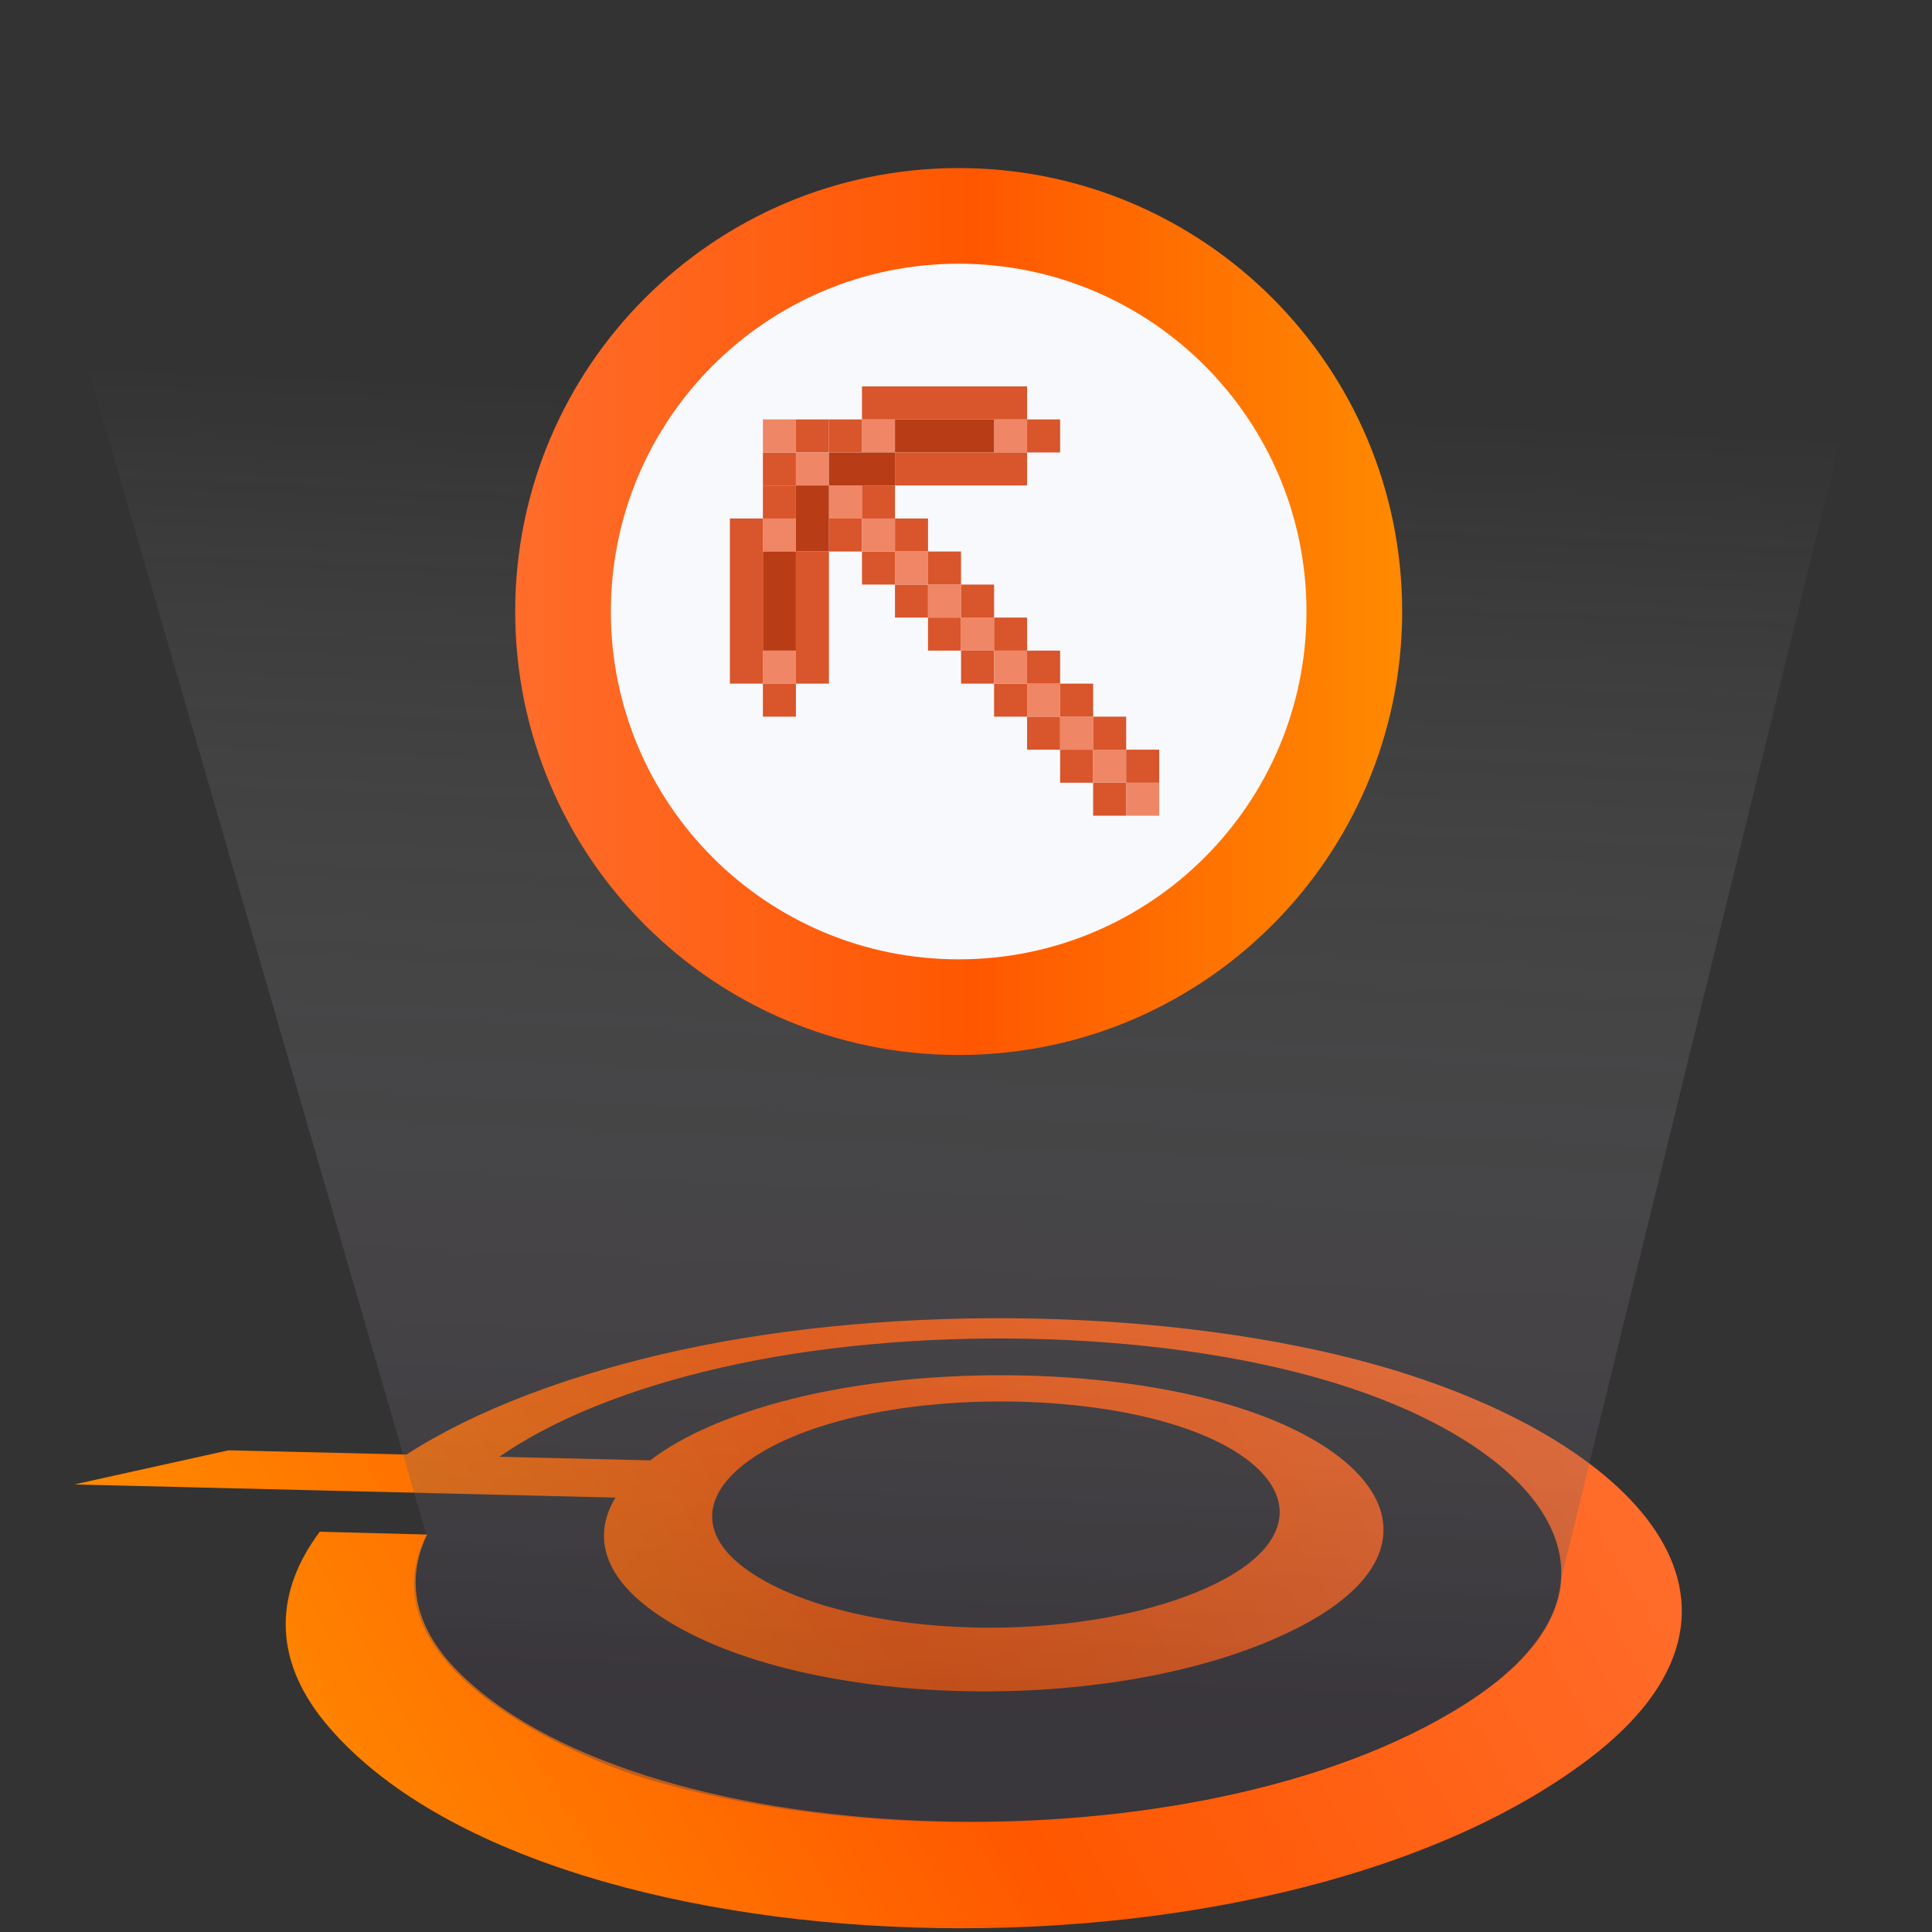 <svg width="90" height="90" viewBox="0 0 90 90" fill="none" xmlns="http://www.w3.org/2000/svg">
<rect x="0" y="0" width="90" height="90" fill="#333333" stroke="none"/>
<path d="M3.467 69.151L28.671 69.764C27.641 71.458 28.032 73.347 30.417 75.055C36.842 79.668 52.051 80.098 60.417 75.85C67.09 72.461 64.926 67.965 57.967 65.659C52.103 63.717 43.319 63.534 36.803 65.189C34.001 65.906 31.786 66.884 30.287 68.03L23.263 67.861C25.739 66.141 29.284 64.694 33.558 63.717C42.355 61.697 53.81 61.931 61.864 64.329C71.977 67.34 76.955 73.843 68.25 79.381C55.843 87.279 30.313 86.471 21.542 78.065C19.236 75.863 18.884 73.569 19.9 71.484L14.896 71.354C12.876 74.051 12.602 77.153 15.144 80.242C24.918 92.101 59.01 93.274 73.984 81.962C83.51 74.755 76.173 66.975 64.079 63.573C54.748 60.954 41.833 60.693 31.733 62.883C26.573 64.004 22.155 65.685 18.936 67.757L10.648 67.561L3.467 69.151ZM55.309 66.571C60.352 68.356 61.343 71.653 56.234 73.96C50.239 76.658 39.996 76.384 35.226 73.413C31.186 70.91 33.454 67.731 39.058 66.206C44.023 64.851 50.891 65.007 55.309 66.571Z" fill="url(#paint0_linear_17742_183017)"/>
<path opacity="0.34" d="M72.746 73.452C72.629 77.622 66.543 81.167 59.037 83.161C50.305 85.48 39.267 85.52 30.314 82.926C27.082 81.988 16.734 77.661 19.862 71.497L0.001 3H90.001L72.746 73.452Z" fill="url(#paint1_linear_17742_183017)"/>
<path d="M65.318 28.487C65.318 29.013 65.299 29.538 65.258 30.052C65.257 30.075 65.254 30.098 65.253 30.122C65.158 31.328 64.96 32.506 64.666 33.644C63.289 39.001 59.819 43.518 55.179 46.268C54.731 46.535 54.271 46.783 53.801 47.016C53.291 47.27 52.767 47.503 52.232 47.713C49.891 48.638 47.336 49.145 44.658 49.145C33.25 49.145 24 39.897 24 28.487C24 17.079 33.25 7.829 44.658 7.829C56.068 7.829 65.318 17.079 65.318 28.487Z" fill="url(#paint2_linear_17742_183017)"/>
<path d="M44.659 44.69C53.607 44.69 60.861 37.436 60.861 28.487C60.861 19.539 53.607 12.285 44.659 12.285C35.71 12.285 28.456 19.539 28.456 28.487C28.456 37.436 35.71 44.69 44.659 44.69Z" fill="#F8F9FD"/>
<g clip-path="url(#clip0_17742_183017)">
<path d="M35.539 30.308H37.077V31.846H35.539V30.308Z" fill="#EF8665"/>
<path d="M35.539 24.154H37.077V25.692H35.539V24.154Z" fill="#EF8665"/>
<path d="M38.615 22.615H40.154V24.154H38.615V22.615Z" fill="#EF8665"/>
<path d="M38.616 24.154H40.154V25.692H38.616V24.154Z" fill="#D9552B"/>
<path d="M35.539 21.077H37.077V22.615H35.539V21.077Z" fill="#D9552B"/>
<path d="M40.154 25.692H41.693V27.231H40.154V25.692Z" fill="#D9552B"/>
<path d="M41.692 27.231H43.231V28.769H41.692V27.231Z" fill="#D9552B"/>
<path d="M43.23 28.769H44.769V30.308H43.23V28.769Z" fill="#D9552B"/>
<path d="M44.77 30.308H46.308V31.846H44.77V30.308Z" fill="#D9552B"/>
<path d="M46.308 31.846H47.846V33.385H46.308V31.846Z" fill="#D9552B"/>
<path d="M47.846 33.385H49.385V34.923H47.846V33.385Z" fill="#D9552B"/>
<path d="M49.385 34.923H50.923V36.462H49.385V34.923Z" fill="#D9552B"/>
<path d="M50.923 36.462H52.462V38H50.923V36.462Z" fill="#D9552B"/>
<path d="M41.692 24.154H43.231V25.692H41.692V24.154Z" fill="#D9552B"/>
<path d="M37.077 19.538H38.615V21.077H37.077V19.538Z" fill="#D9552B"/>
<path d="M40.154 24.154H41.692V25.692H40.154V24.154Z" fill="#EF8665"/>
<path d="M35.539 19.538H37.077V21.077H35.539V19.538Z" fill="#EF8665"/>
<path d="M37.077 21.077H38.615V22.615H37.077V21.077Z" fill="#EF8665"/>
<path d="M41.692 25.692H43.231V27.231H41.692V25.692Z" fill="#EF8665"/>
<path d="M43.23 27.231H44.769V28.769H43.23V27.231Z" fill="#EF8665"/>
<path d="M44.77 28.769H46.308V30.308H44.77V28.769Z" fill="#EF8665"/>
<path d="M46.308 30.308H47.846V31.846H46.308V30.308Z" fill="#EF8665"/>
<path d="M47.846 31.846H49.385V33.385H47.846V31.846Z" fill="#EF8665"/>
<path d="M49.385 33.385H50.923V34.923H49.385V33.385Z" fill="#EF8665"/>
<path d="M50.923 34.923H52.462V36.462H50.923V34.923Z" fill="#EF8665"/>
<path d="M52.461 36.462H54V38H52.461V36.462Z" fill="#EF8665"/>
<path d="M40.154 22.615H41.692V24.154H40.154V22.615Z" fill="#D9552B"/>
<path d="M43.23 25.692H44.769V27.231H43.23V25.692Z" fill="#D9552B"/>
<path d="M44.77 27.231H46.308V28.769H44.77V27.231Z" fill="#D9552B"/>
<path d="M46.308 28.769H47.846V30.308H46.308V28.769Z" fill="#D9552B"/>
<path d="M47.846 30.308H49.385V31.846H47.846V30.308Z" fill="#D9552B"/>
<path d="M49.385 31.846H50.923V33.385H49.385V31.846Z" fill="#D9552B"/>
<path d="M50.923 33.385H52.462V34.923H50.923V33.385Z" fill="#D9552B"/>
<path d="M52.461 34.923H54V36.462H52.461V34.923Z" fill="#D9552B"/>
<path d="M40.154 19.538H41.692V21.077H40.154V19.538Z" fill="#EF8665"/>
<path d="M46.308 19.538H47.846V21.077H46.308V19.538Z" fill="#EF8665"/>
<path d="M35.539 25.692H37.077V30.308H35.539V25.692Z" fill="#B83C15"/>
<path d="M37.077 22.615H38.615V25.692H37.077V22.615Z" fill="#B83C15"/>
<path d="M38.615 21.077H41.692V22.615H38.615V21.077Z" fill="#B83C15"/>
<path d="M41.692 19.538H46.308V21.077H41.692V19.538Z" fill="#B83C15"/>
<path d="M40.154 18H47.846V19.538H40.154V18Z" fill="#D9552B"/>
<path d="M47.846 19.538H49.385V21.077H47.846V19.538Z" fill="#D9552B"/>
<path d="M41.692 21.077H47.846V22.615H41.692V21.077Z" fill="#D9552B"/>
<path d="M38.615 19.538H40.154V21.077H38.615V19.538Z" fill="#D9552B"/>
<path d="M35.539 22.615H37.077V24.154H35.539V22.615Z" fill="#D9552B"/>
<path d="M34 24.154H35.538V31.846H34V24.154Z" fill="#D9552B"/>
<path d="M35.539 31.846H37.077V33.385H35.539V31.846Z" fill="#D9552B"/>
<path d="M37.077 25.692H38.615V31.846H37.077V25.692Z" fill="#D9552B"/>
</g>
<defs>
<linearGradient id="paint0_linear_17742_183017" x1="69.541" y1="58.033" x2="14.987" y2="89.27" gradientUnits="userSpaceOnUse">
<stop stop-color="#FF6C2B"/>
<stop offset="0.518" stop-color="#FF5700"/>
<stop offset="1" stop-color="#FF8A00"/>
</linearGradient>
<linearGradient id="paint1_linear_17742_183017" x1="44.96" y1="3.86" x2="41.816" y2="79.761" gradientUnits="userSpaceOnUse">
<stop stop-color="#292A3E" stop-opacity="0"/>
<stop offset="0.194" stop-color="white" stop-opacity="0"/>
<stop offset="0.998" stop-color="#453B4B"/>
</linearGradient>
<linearGradient id="paint2_linear_17742_183017" x1="24" y1="28.487" x2="65.318" y2="28.487" gradientUnits="userSpaceOnUse">
<stop stop-color="#FF6C2B"/>
<stop offset="0.518" stop-color="#FF5700"/>
<stop offset="1" stop-color="#FF8A00"/>
</linearGradient>
<clipPath id="clip0_17742_183017">
<rect width="20" height="20" fill="white" transform="translate(34 18)"/>
</clipPath>
</defs>
</svg>
